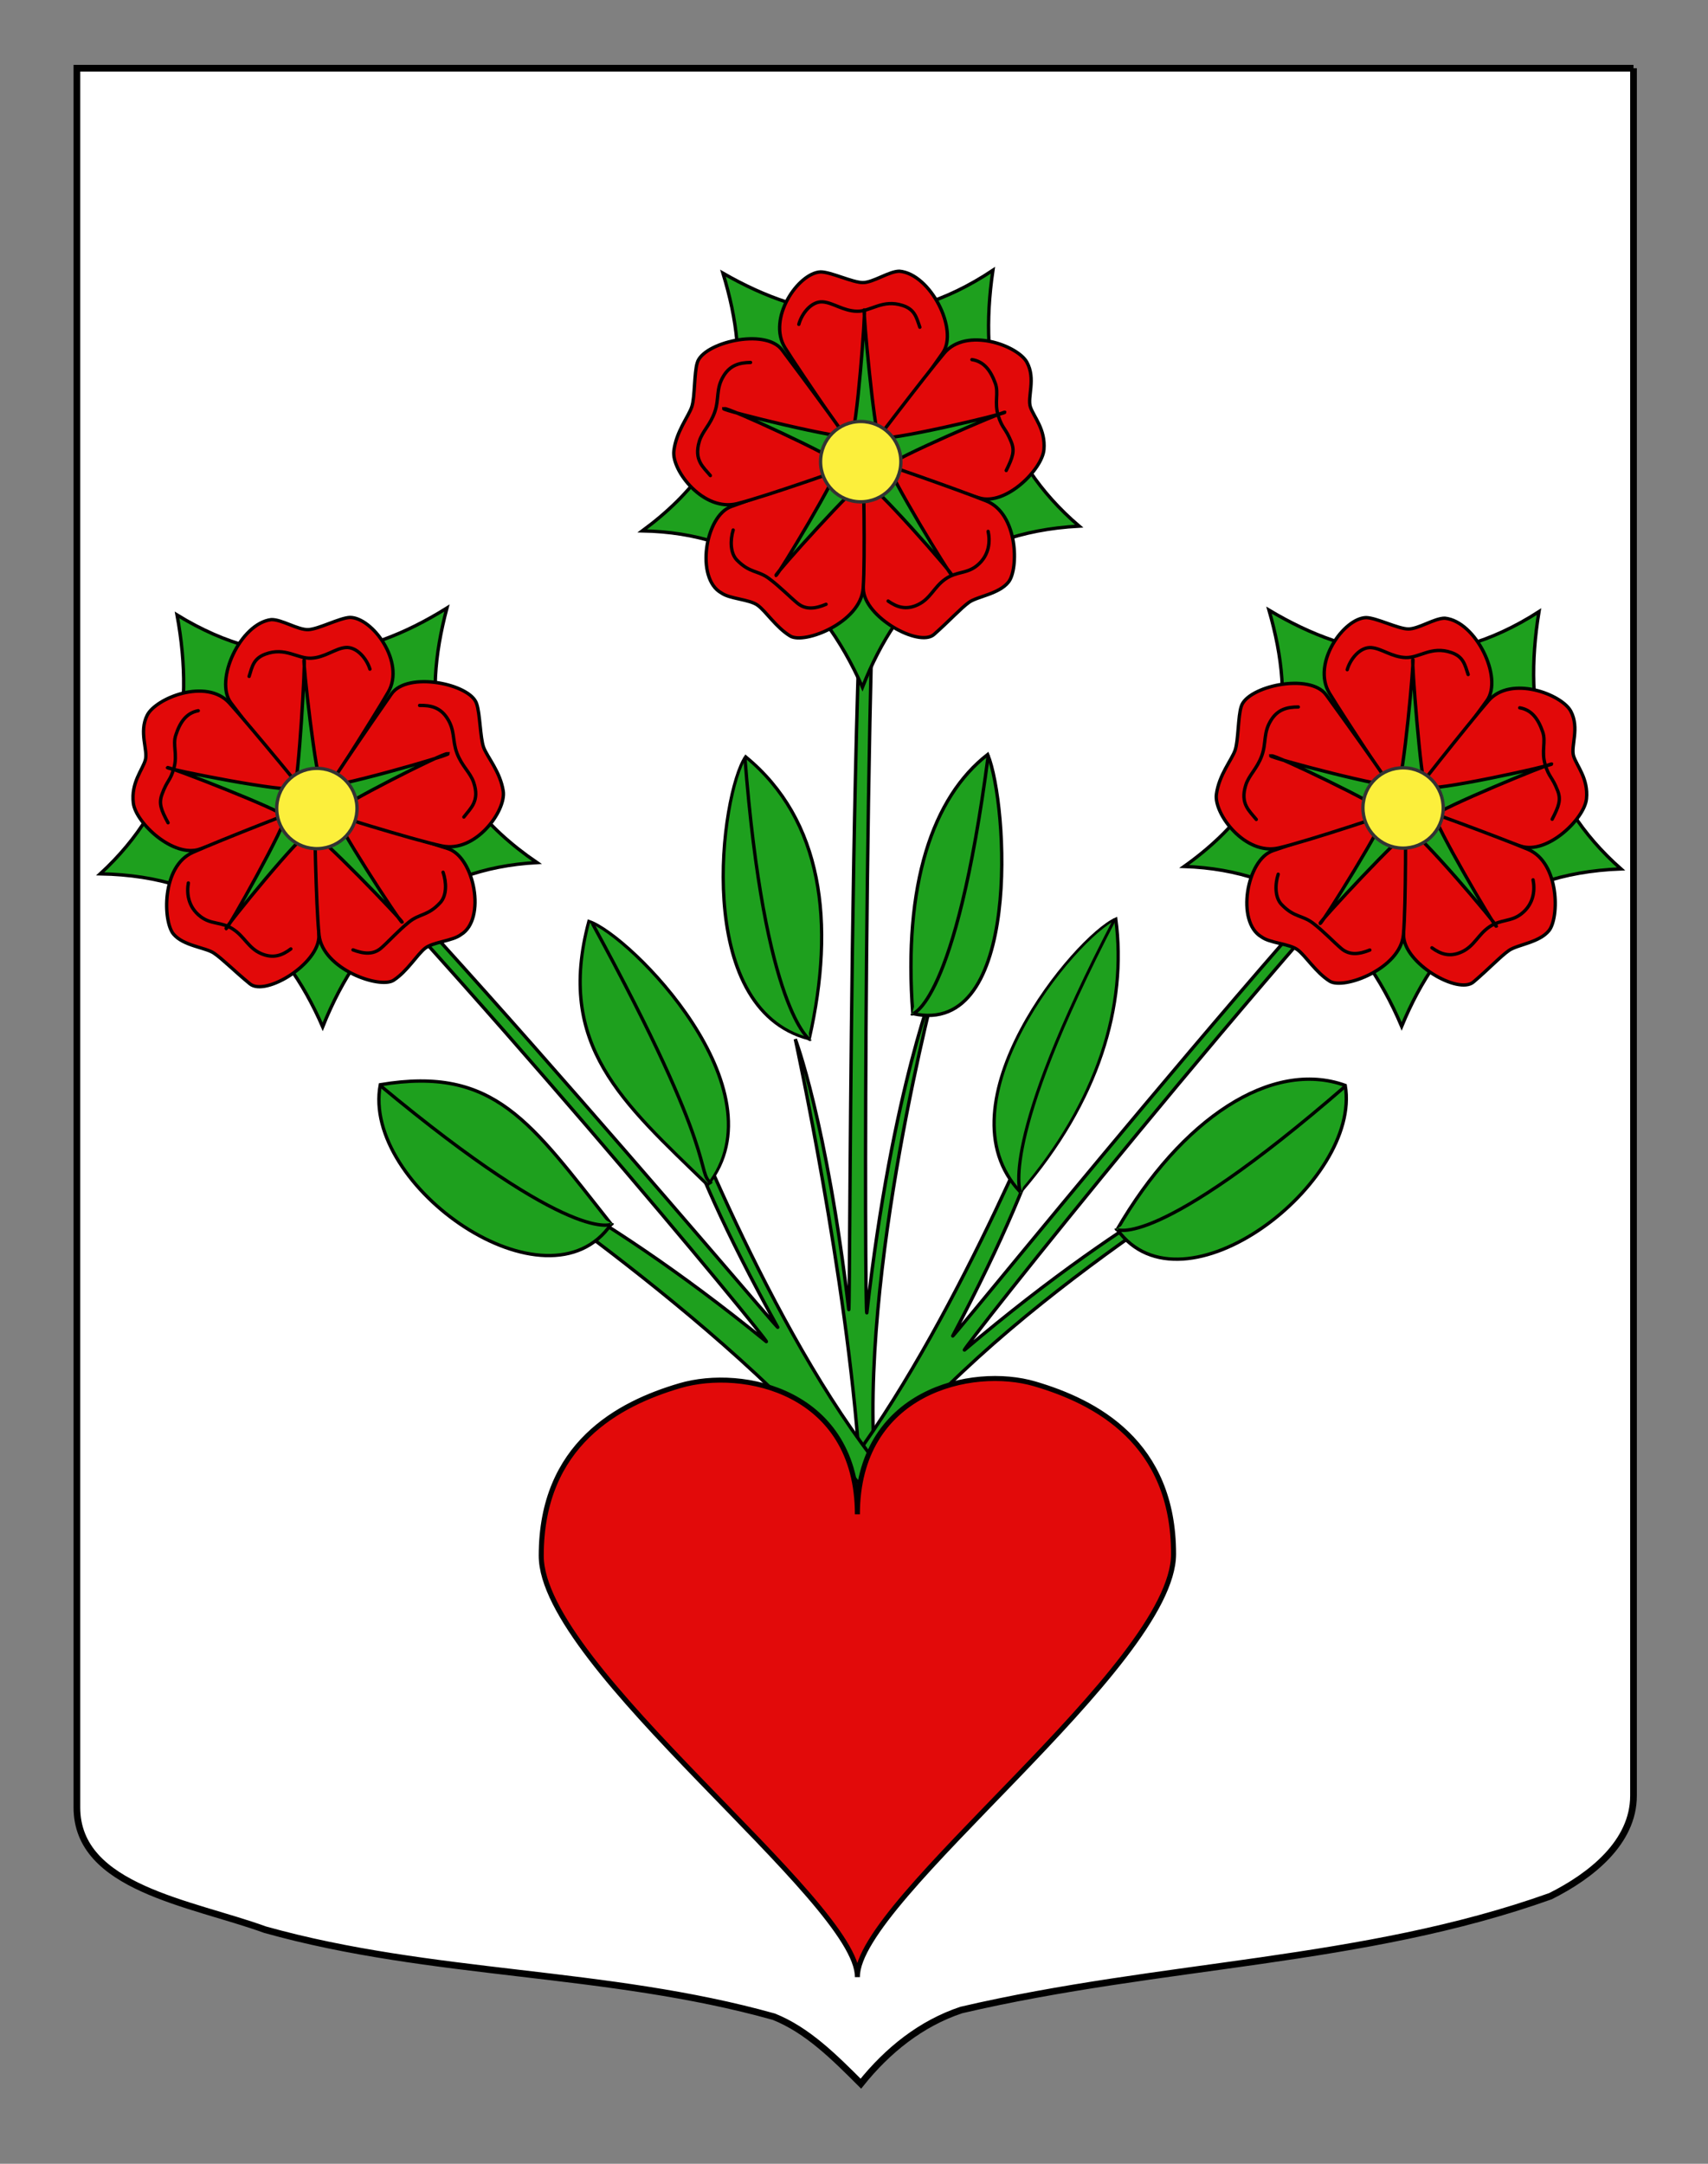 <?xml version="1.0" encoding="utf-8"?>
<!-- Generator: Adobe Illustrator 15.1.0, SVG Export Plug-In . SVG Version: 6.00 Build 0)  -->
<!DOCTYPE svg PUBLIC "-//W3C//DTD SVG 1.1//EN" "http://www.w3.org/Graphics/SVG/1.1/DTD/svg11.dtd">
<svg version="1.1" id="Autre_blason" xmlns="http://www.w3.org/2000/svg" xmlns:xlink="http://www.w3.org/1999/xlink" x="0px"
	 y="0px" width="255.119px" height="323.149px" viewBox="0 0 255.119 323.149" enable-background="new 0 0 255.119 323.149"
	 xml:space="preserve">
<rect x="0" y="0" width="255.119" height="323.149" fill="#808080" stroke="none"/>
<path id="Cntour_ecu" fill="#FFFFFF" stroke="#000000" stroke-miterlimit="10" d="M243.991,10.188c-78,0-154.505,0-232.505,0
	c0,135.583,0,149.083,0,259.75c0,12.043,17.098,14.25,28.1,18.25c25,7,51,6,76,13c5,2,9,6,12.999,10c4-5,9-9,15-11c30-7,60-7,88-17
	c6-3,12.406-8,12.406-15C243.991,244.646,243.991,146.563,243.991,10.188"/>
<g id="Fleur_1_">
	<g id="Tige_3_">
		<path id="Tige_2_" fill="#1EA01E" stroke="#000000" stroke-width="0.5" d="M126.779,195.59
			c-3.32-28.235-7.987-40.402-7.987-40.402s7.727,35.547,9.574,63.06c0.062,0.923,2.388,1.383,2.388,1.383
			c-2.558-29.424,9.205-73.443,9.205-73.443s-6.667,16.167-10.482,49.879c-0.355,1.165-0.525-96.203,2.338-141.096
			C126.82,62.682,127.054,196.491,126.779,195.59z"/>
		<g id="g3234_2_" transform="matrix(-0.94,0.342,0.252,0.694,141.522,231.109)">
			<path id="path3236_2_" fill="#1EA01E" stroke="#000000" stroke-width="0.5" d="M-11.957-164.286
				c5.338,5.297,20.41,44.144,5.447,58.078C-16.16-126.55-19.525-146.995-11.957-164.286z"/>
			<path id="path3238_2_" fill="#1EA01E" stroke="#000000" stroke-width="0.5" d="M-6.601-105.997
				c0.049,0.083,4.934-8.749-5.253-58.311"/>
		</g>
		<g id="g3230_2_">
			<path id="path3212_2_" fill="#1EA01E" stroke="#000000" stroke-width="0.5" d="M147.529,112.679
				c3.04,7.384,5.144,42.378-11.188,38.7C134.879,132.083,139.329,119.047,147.529,112.679z"/>
			<path id="path3214_2_" fill="#1EA01E" stroke="#000000" stroke-width="0.5" d="M136.21,151.432
				c0.018,0.085,6.51-1.249,11.412-38.683"/>
		</g>
	</g>
	<g id="Rose_1_">
		<path id="sepales_1_" fill="#1EA01E" stroke="#000000" stroke-width="0.5" stroke-linecap="round" d="M148.31,40.361
			c-2.199,14.901,0.955,28.02,12.877,38.214c-17.549,0.95-26.984,10.384-32.364,24.056c-6.403-14.424-16.781-23.054-32.881-23.346
			c15.647-11.536,16.231-24.747,12.043-38.486C120.693,48.105,133.943,49.92,148.31,40.361z"/>
		<g id="g13210_1_" transform="translate(0,32)">
			<path id="petale1_1_" fill="#E20909" stroke="#000000" stroke-width="0.5" stroke-linecap="round" d="M122.572,8.611
				c1.539,0,4.773,1.593,6.311,1.593c1.539,0,3.924-1.698,5.462-1.698c4.617,0.396,8.873,8.761,6.471,12.197
				c-2.38,3.403-11.672,16.634-11.985,16.228c-0.826-1.069-9.114-13.06-11.561-16.971C114.541,15.602,119.228,8.75,122.572,8.611z"
				/>
			<path id="petale2_1_" fill="#E20909" stroke="#000000" stroke-width="0.5" stroke-linecap="round" d="M153.373,22.083
				c1.383,2.488,0.055,5.223,0.528,6.684c0.476,1.465,2.286,3.318,2.028,6.369c-0.248,2.951-5.682,8.442-9.674,7.226
				c-3.991-1.217-18.079-4.962-17.79-5.385c0.763-1.116,9.604-12.704,12.567-16.237C144.335,16.797,151.99,19.594,153.373,22.083z"
				/>
			<path id="petale3_1_" fill="#E20909" stroke="#000000" stroke-width="0.5" stroke-linecap="round" d="M150.656,54.9
				c-1.416,1.824-4.684,2.158-5.93,3.062c-1.243,0.903-2.984,2.823-5.224,4.796c-2.239,1.971-10.47-2.626-10.546-6.82
				c-0.075-4.151-0.388-19.774,0.102-19.63c1.299,0.379,13.991,4.787,18.269,6.51C152.097,44.742,152.156,52.969,150.656,54.9z"/>
			<path id="petale4_1_" fill="#E20909" stroke="#000000" stroke-width="0.5" stroke-linecap="round" d="M118.034,62.989
				c-2.105-1.279-3.625-3.695-4.869-4.601c-1.245-0.902-4.172-0.932-5.416-1.836c-3.891-2.138-2.443-11.554,1.522-12.921
				c3.925-1.355,19.632-7.345,19.646-6.833c0.039,1.351,0.332,14.438,0.013,19.04C128.578,60.968,120.14,64.27,118.034,62.989z"/>
			<path id="petale5_1_" fill="#E20909" stroke="#000000" stroke-width="0.5" stroke-linecap="round" d="M100.651,35.367
				c0.334-2.91,2.209-5.17,2.686-6.632c0.475-1.464,0.341-5.106,0.815-6.567c0.832-2.984,10.127-5.257,12.654-1.911
				c2.501,3.316,12.415,16.615,11.933,16.787c-1.273,0.455-14.177,5.055-18.651,6.176C105.099,44.466,100.312,38.307,100.651,35.367
				z"/>
		</g>
		<path id="path2244_1_" fill="#1EA01E" stroke="#000000" stroke-width="0.5" d="M108.097,61.048c0,0.3,18.151,4.799,19.05,4.125
			c0.826-0.677,2.176-18.901,1.95-18.901c-0.224,0,1.5,18.298,2.175,19.049c0.677,0.826,18.901-3.525,18.823-3.749
			c-0.074-0.225-16.948,7.049-17.323,7.95c-0.301,0.9,9.224,16.573,9.45,16.423c0.225-0.149-12-14.099-13.125-14.024
			c-0.938,0-13.351,13.799-13.2,14.024c0.225,0.15,9.825-15.826,9.45-16.723c-0.301-0.9-16.951-8.551-17.1-8.174L108.097,61.048
			L108.097,61.048L108.097,61.048z"/>
		<path id="path6793_1_" fill="#FCEF3C" stroke="#333333" stroke-width="0.5" stroke-linecap="round" stroke-linejoin="round" d="
			M134.565,68.945c0,3.313-2.687,6-6,6s-6-2.687-6-6c0-3.314,2.687-5.998,6-5.998C131.878,62.945,134.565,65.631,134.565,68.945z"/>
		<g>
			<path id="path3105_1_" fill="none" stroke="#000000" stroke-width="0.5" stroke-linecap="round" d="M119.32,48.44
				c0.433-1.62,1.883-3.456,3.538-3.355c1.557,0.096,3.091,1.37,5.17,1.4c2.079,0.031,3.798-1.846,6.806-0.859
				c1.785,0.584,2.041,1.737,2.559,3.242"/>
			<path id="path1348_1_" fill="none" stroke="#000000" stroke-width="0.5" stroke-linecap="round" d="M145.177,53.71
				c1.756,0.266,2.771,1.563,3.492,3.542c0.535,1.465-0.18,2.838,0.434,4.825c0.613,1.986,1.066,1.753,1.949,3.931
				c0.543,1.343,0.212,2.316-0.756,4.259"/>
			<path id="path1350_1_" fill="none" stroke="#000000" stroke-width="0.5" stroke-linecap="round" d="M147.593,79.364
				c0.281,1.293,0.309,3.501-1.662,5.103c-1.559,1.267-3.043,0.826-4.742,2.023c-1.699,1.199-2.187,2.903-4.051,3.804
				c-1.801,0.868-3.176,0.384-4.48-0.529"/>
			<path id="path1352_1_" fill="none" stroke="#000000" stroke-width="0.5" stroke-linecap="round" d="M123.384,90.25
				c-1.52,0.636-2.981,0.897-4.263-0.157c-1.203-0.991-2.584-2.442-4.249-3.688c-1.664-1.248-2.857-0.785-4.788-2.747
				c-1.017-1.033-1.036-2.982-0.571-4.503"/>
			<path id="path1354_1_" fill="none" stroke="#000000" stroke-width="0.5" stroke-linecap="round" d="M106.103,71.027
				c-1.051-1.284-2.484-2.288-1.651-5.107c0.442-1.495,1.655-2.467,2.326-4.436c0.671-1.969,0.12-3.43,1.323-5.373
				c0.997-1.612,2.409-1.952,4.003-1.98"/>
		</g>
	</g>
</g>
<g id="Fleur">
	<g id="Tige">
		<path id="Tige_1_" fill="#1EA01E" stroke="#000000" stroke-width="0.5" d="M142.307,199.518
			c15.567-29.439,15.397-39.126,15.397-39.126s-13.969,35.342-30.284,57.573c-0.548,0.746,2.438,2.498,2.438,2.498
			c16.999-24.148,57.709-48.035,57.709-48.035s-17.462,7.103-43.505,29.191c-1.022,0.663,45.054-57.5,76.168-89.989
			C211.443,114.307,141.937,200.384,142.307,199.518z"/>
		<g id="g3234_1_" transform="matrix(-0.94,0.342,0.252,0.694,141.522,231.109)">
			<path id="path3236_1_" fill="#1EA01E" stroke="#000000" stroke-width="0.5" d="M-55.656-107.866
				c6.598,0.669,34.56,22.832,27.305,45.38C-43.849-74.238-52.864-90.575-55.656-107.866z"/>
			<path id="path3238_1_" fill="#1EA01E" stroke="#000000" stroke-width="0.5" d="M-28.345-62.243
				c0.074,0.032,0.767-10.961-27.234-45.713"/>
		</g>
		<g id="g3230_1_">
			<path id="path3212_1_" fill="#1EA01E" stroke="#000000" stroke-width="0.5" d="M200.932,162.101
				c2.489,14.529-24.292,35.104-34.062,21.511C176.421,167.13,189.921,158.13,200.932,162.101z"/>
			<path id="path3214_1_" fill="#1EA01E" stroke="#000000" stroke-width="0.5" d="M166.737,183.563
				c-0.044,0.075,5.698,3.387,34.219-21.351"/>
		</g>
	</g>
	<g id="Rose">
		<g id="g13210" transform="translate(0,32)">
			<path id="sepales" fill="#1EA01E" stroke="#000000" stroke-width="0.5" d="M229.874,59.346
				c-2.444,14.863,0.494,28.033,12.246,38.422c-17.563,0.66-27.153,9.938-32.758,23.519c-6.163-14.526-16.397-23.326-32.49-23.884
				c15.835-11.276,16.637-24.477,12.675-38.282C202.134,66.634,215.351,68.668,229.874,59.346z"/>
			<g>
				<path id="petale1" fill="#E20909" stroke="#000000" stroke-width="0.5" stroke-linecap="round" d="M204.05,60.238
					c1.539,0.025,4.747,1.671,6.283,1.696c1.539,0.025,3.952-1.633,5.491-1.607c4.608,0.472,8.726,8.905,6.268,12.302
					c-2.437,3.364-11.945,16.438-12.252,16.027c-0.807-1.083-8.897-13.208-11.278-17.158
					C195.905,67.096,200.705,60.322,204.05,60.238z"/>
				<path id="petale2" fill="#E20909" stroke="#000000" stroke-width="0.5" stroke-linecap="round" d="M234.625,74.217
					c1.342,2.511-0.031,5.224,0.418,6.691c0.451,1.473,2.23,3.355,1.923,6.401c-0.296,2.946-5.821,8.347-9.792,7.066
					c-3.971-1.283-17.993-5.26-17.697-5.678c0.78-1.104,9.812-12.544,12.832-16.028C225.675,68.782,233.283,71.705,234.625,74.217z"
					/>
				<path id="petale3" fill="#E20909" stroke="#000000" stroke-width="0.5" stroke-linecap="round" d="M231.367,106.984
					c-1.445,1.8-4.719,2.081-5.979,2.964s-3.03,2.773-5.303,4.709c-2.271,1.934-10.425-2.798-10.433-6.992
					c-0.007-4.152-0.061-19.778,0.427-19.626c1.291,0.4,13.908,5.017,18.158,6.81C232.975,96.851,232.898,105.078,231.367,106.984z"
					/>
				<path id="petale4" fill="#E20909" stroke="#000000" stroke-width="0.5" stroke-linecap="round" d="M198.616,114.534
					c-2.085-1.313-3.563-3.755-4.792-4.681c-1.229-0.922-4.156-1-5.385-1.925c-3.855-2.201-2.252-11.592,1.734-12.895
					c3.947-1.29,19.75-7.021,19.757-6.508c0.017,1.352,0.093,14.441-0.3,19.038C209.192,112.688,200.701,115.85,198.616,114.534z"/>
				<path id="petale5" fill="#E20909" stroke="#000000" stroke-width="0.5" stroke-linecap="round" d="M181.691,86.629
					c0.383-2.904,2.295-5.133,2.795-6.587c0.498-1.456,0.426-5.099,0.923-6.553c0.88-2.97,10.213-5.089,12.685-1.702
					c2.445,3.357,12.139,16.817,11.654,16.981c-1.279,0.434-14.258,4.82-18.75,5.867C185.988,95.801,181.304,89.563,181.691,86.629z
					"/>
			</g>
			<g>
				<path id="path3105" fill="none" stroke="#000000" stroke-width="0.5" stroke-linecap="round" d="M201.231,68.015
					c0.46-1.612,1.938-3.424,3.593-3.296c1.554,0.121,3.068,1.42,5.145,1.484c2.078,0.064,3.827-1.783,6.818-0.746
					c1.775,0.612,2.013,1.771,2.506,3.282"/>
				<path id="path1348" fill="none" stroke="#000000" stroke-width="0.5" stroke-linecap="round" d="M226.997,73.71
					c1.753,0.295,2.747,1.609,3.434,3.599c0.511,1.474-0.228,2.836,0.354,4.832c0.579,1.995,1.035,1.771,1.883,3.963
					c0.521,1.352,0.174,2.319-0.826,4.246"/>
				<path id="path1350" fill="none" stroke="#000000" stroke-width="0.5" stroke-linecap="round" d="M228.991,99.401
					c0.259,1.298,0.251,3.505-1.749,5.075c-1.578,1.24-3.057,0.774-4.773,1.943c-1.719,1.171-2.234,2.867-4.113,3.737
					c-1.814,0.839-3.182,0.331-4.472-0.604"/>
				<path id="path1352" fill="none" stroke="#000000" stroke-width="0.5" stroke-linecap="round" d="M204.605,109.886
					c-1.531,0.61-2.995,0.849-4.26-0.228c-1.186-1.011-2.543-2.484-4.187-3.758c-1.643-1.274-2.845-0.832-4.741-2.825
					c-1-1.05-0.986-2.999-0.496-4.512"/>
				<path id="path1354" fill="none" stroke="#000000" stroke-width="0.5" stroke-linecap="round" d="M187.646,90.381
					c-1.031-1.301-2.447-2.328-1.568-5.133c0.467-1.488,1.695-2.44,2.398-4.396c0.703-1.959,0.176-3.428,1.41-5.351
					c1.023-1.596,2.443-1.912,4.037-1.915"/>
			</g>
		</g>
		<path id="path2244" fill="#1EA01E" stroke="#000000" stroke-width="0.5" d="M189.794,112.89c-0.004,0.3,18.068,5.098,18.979,4.438
			c0.837-0.663,2.487-18.862,2.262-18.866c-0.225-0.003,1.198,18.321,1.859,19.083c0.664,0.837,18.955-3.212,18.883-3.438
			c-0.07-0.227-17.062,6.769-17.451,7.662c-0.316,0.896,8.949,16.724,9.178,16.577c0.227-0.146-11.767-14.295-12.892-14.238
			c-0.938-0.015-13.576,13.577-13.429,13.805c0.223,0.153,10.084-15.662,9.725-16.564c-0.287-0.906-16.809-8.83-16.963-8.456
			L189.794,112.89L189.794,112.89L189.794,112.89z"/>
		<path id="path6793_2_" fill="#FCEF3C" stroke="#333333" stroke-width="0.5" stroke-linecap="round" stroke-linejoin="round" d="
			M215.574,120.767c-0.055,3.312-2.785,5.954-6.098,5.899s-5.955-2.785-5.9-6.097c0.055-3.314,2.786-5.954,6.099-5.899
			C212.987,114.723,215.628,117.453,215.574,120.767z"/>
	</g>
</g>
<g id="Fleur_2_">
	<g id="Tige_4_">
		<path id="Tige_5_" fill="#1EA01E" stroke="#000000" stroke-width="0.5" d="M116.172,198.226
			c-16.158-29.119-16.183-38.807-16.183-38.807s13.504,36.314,30.265,58.212c0.562,0.734-0.667,5.667-0.667,5.667
			c-17.483-23.802-59.213-51.244-59.213-51.244s17.602,6.748,44.084,28.31c1.036,0.642-46.203-56.582-77.965-88.438
			C45.333,114.425,116.559,199.085,116.172,198.226z"/>
		<g id="g3234_3_" transform="matrix(-0.94,0.342,0.252,0.694,141.522,231.109)">
			<path id="path3236_3_" fill="#1EA01E" stroke="#000000" stroke-width="0.5" d="M18.424-143.85
				c-5.131,5.66-18.712,45.503-3.242,58.381C22.934-107.116,29.421-122.521,18.424-143.85z"/>
			<path id="path3238_3_" fill="#1EA01E" stroke="#000000" stroke-width="0.5" d="M14.564-85.475
				c1.704-3.536-2.612-3.538,3.476-57.695"/>
		</g>
		<g id="g3230_3_">
			<path id="path3212_3_" fill="#1EA01E" stroke="#000000" stroke-width="0.5" d="M56.805,161.998
				c-2.884,15.132,24.993,34.607,34.487,20.821C79.268,167.657,73.921,159.13,56.805,161.998z"/>
			<path id="path3214_3_" fill="#1EA01E" stroke="#000000" stroke-width="0.5" d="M91.425,182.768
				c0.046,0.075-5.627,3.501-34.642-20.657"/>
		</g>
	</g>
	<g id="Rose_2_">
		<g id="g13210_2_" transform="translate(0,32)">
			<path id="sepales_2_" fill="#1EA01E" stroke="#000000" stroke-width="0.5" d="M66.758,58.803
				c-3.683,13.883-2.615,27.064,13.443,38.019c-16.078,0.881-26.133,9.886-32.003,24.534c-5.877-13.466-15.651-22.548-33.225-22.854
				c11.541-10.625,14.213-23.85,11.47-38.661C41.152,68.868,54.326,66.568,66.758,58.803z"/>
			<g>
				<path id="petale1_2_" fill="#E20909" stroke="#000000" stroke-width="0.5" stroke-linecap="round" d="M57.994,71.359
					c-2.301,3.997-10.146,16.283-10.931,17.382c-0.298,0.417-10.068-12.464-12.571-15.778c-2.526-3.346,1.42-11.86,6.019-12.426
					c1.538-0.056,3.983,1.553,5.521,1.497c1.536-0.057,4.71-1.767,6.248-1.823C55.626,60.229,60.562,66.904,57.994,71.359z"/>
				<path id="petale2_2_" fill="#E20909" stroke="#000000" stroke-width="0.5" stroke-linecap="round" d="M34.276,73.01
					c3.09,3.422,12.351,14.679,13.153,15.766c0.305,0.413-13.636,4.67-17.58,6.033c-3.945,1.361-9.577-3.927-9.932-6.867
					c-0.37-3.04,1.372-4.957,1.793-6.438c0.42-1.477-1.007-4.162,0.283-6.699C23.285,72.266,30.832,69.19,34.276,73.01z"/>
				<path id="petale3_2_" fill="#E20909" stroke="#000000" stroke-width="0.5" stroke-linecap="round" d="M28.795,95.303
					c4.211-1.878,16.733-6.748,18.017-7.174c0.484-0.162,0.745,15.462,0.821,19.613c0.077,4.194-7.979,9.089-10.289,7.202
					c-2.311-1.889-4.12-3.744-5.396-4.601c-1.277-0.857-4.555-1.073-6.037-2.842C24.341,105.625,24.098,97.4,28.795,95.303z"/>
				<path id="petale4_2_" fill="#E20909" stroke="#000000" stroke-width="0.5" stroke-linecap="round" d="M47.655,107.641
					c-0.486-4.587-0.674-17.677-0.684-19.028c-0.005-0.513,15.911,4.898,19.883,6.109c4.013,1.221,5.806,10.578,1.994,12.857
					c-1.209,0.949-4.134,1.085-5.345,2.033c-1.21,0.95-2.639,3.42-4.696,4.776C56.75,115.745,48.197,112.755,47.655,107.641z"/>
				<path id="petale5_2_" fill="#E20909" stroke="#000000" stroke-width="0.5" stroke-linecap="round" d="M66.023,94.34
					c-4.513-0.957-17.575-5.081-18.865-5.489c-0.487-0.154,8.934-13.807,11.311-17.213c2.402-3.436,11.777-1.504,12.717,1.447
					c0.526,1.443,0.527,5.087,1.054,6.533c0.529,1.443,2.485,3.633,2.927,6.529C75.612,89.074,71.055,95.404,66.023,94.34z"/>
			</g>
			<g>
				<path id="path3105_2_" fill="none" stroke="#000000" stroke-width="0.5" stroke-linecap="round" d="M37.212,69.019
					c0.462-1.522,0.677-2.684,2.439-3.333c2.969-1.097,4.756,0.715,6.831,0.608c2.075-0.105,3.563-1.436,5.114-1.588
					c1.65-0.161,3.166,1.621,3.658,3.224"/>
				<path id="path1348_2_" fill="none" stroke="#000000" stroke-width="0.5" stroke-linecap="round" d="M25.1,90.877
					c-1.038-1.907-1.404-2.867-0.91-4.229c0.803-2.209,1.263-1.993,1.803-4c0.541-2.008-0.225-3.354,0.257-4.837
					c0.647-2.003,1.614-3.337,3.36-3.667"/>
				<path id="path1350_2_" fill="none" stroke="#000000" stroke-width="0.5" stroke-linecap="round" d="M43.443,109.717
					c-1.271,0.96-2.628,1.495-4.459,0.693c-1.896-0.832-2.446-2.518-4.188-3.654c-1.741-1.134-3.209-0.638-4.812-1.847
					c-2.03-1.529-2.083-3.736-1.85-5.039"/>
				<path id="path1352_2_" fill="none" stroke="#000000" stroke-width="0.5" stroke-linecap="round" d="M66.179,98.266
					c0.52,1.502,0.572,3.451-0.405,4.521c-1.856,2.031-3.067,1.612-4.685,2.92c-1.617,1.306-2.944,2.807-4.11,3.842
					c-1.241,1.101-2.711,0.892-4.254,0.312"/>
				<path id="path1354_2_" fill="none" stroke="#000000" stroke-width="0.5" stroke-linecap="round" d="M62.674,73.354
					c1.594-0.029,3.019,0.258,4.074,1.833c1.272,1.898,0.775,3.377,1.518,5.321c0.742,1.941,1.99,2.869,2.487,4.347
					c0.935,2.787-0.46,3.842-1.465,5.164"/>
			</g>
		</g>
		<path id="path2244_2_" fill="#1EA01E" stroke="#000000" stroke-width="0.5" d="M66.949,112.573L66.949,112.573l-0.15,0.006
			c-0.162-0.371-16.521,7.884-16.788,8.795c-0.342,0.91,9.837,16.524,10.055,16.366c0.144-0.231-12.766-13.566-13.703-13.531
			c-1.126-0.035-12.832,14.354-12.602,14.495c0.231,0.141,9.176-15.87,8.843-16.759c-0.408-0.886-17.538-7.537-17.604-7.309
			c-0.068,0.227,18.302,3.907,18.948,3.057c0.646-0.775,1.699-19.125,1.475-19.116c-0.226,0.008,1.792,18.17,2.641,18.816
			C48.987,118.033,66.959,112.873,66.949,112.573L66.949,112.573z"/>
		<path id="path6793_3_" fill="#FCEF3C" stroke="#333333" stroke-width="0.5" stroke-linecap="round" stroke-linejoin="round" d="
			M47.11,114.753c3.311-0.122,6.093,2.462,6.215,5.775c0.121,3.31-2.465,6.093-5.775,6.215c-3.312,0.121-6.095-2.465-6.216-5.775
			C41.211,117.655,43.798,114.872,47.11,114.753z"/>
	</g>
</g>
<path id="Coeur" fill="#E20A0A" stroke="#000000" stroke-width="0.75" d="M128.066,226.16c0-18.394,17.092-22.25,26.512-19.479
	c9.149,2.69,20.714,8.761,20.714,25.4c0,16.643-47.396,51.675-47.226,63.191c0.172-11.254-47.224-46.286-47.224-62.928
	c0-16.641,11.563-22.711,20.713-25.4C110.976,204.174,128.066,207.767,128.066,226.16z"/>
</svg>
